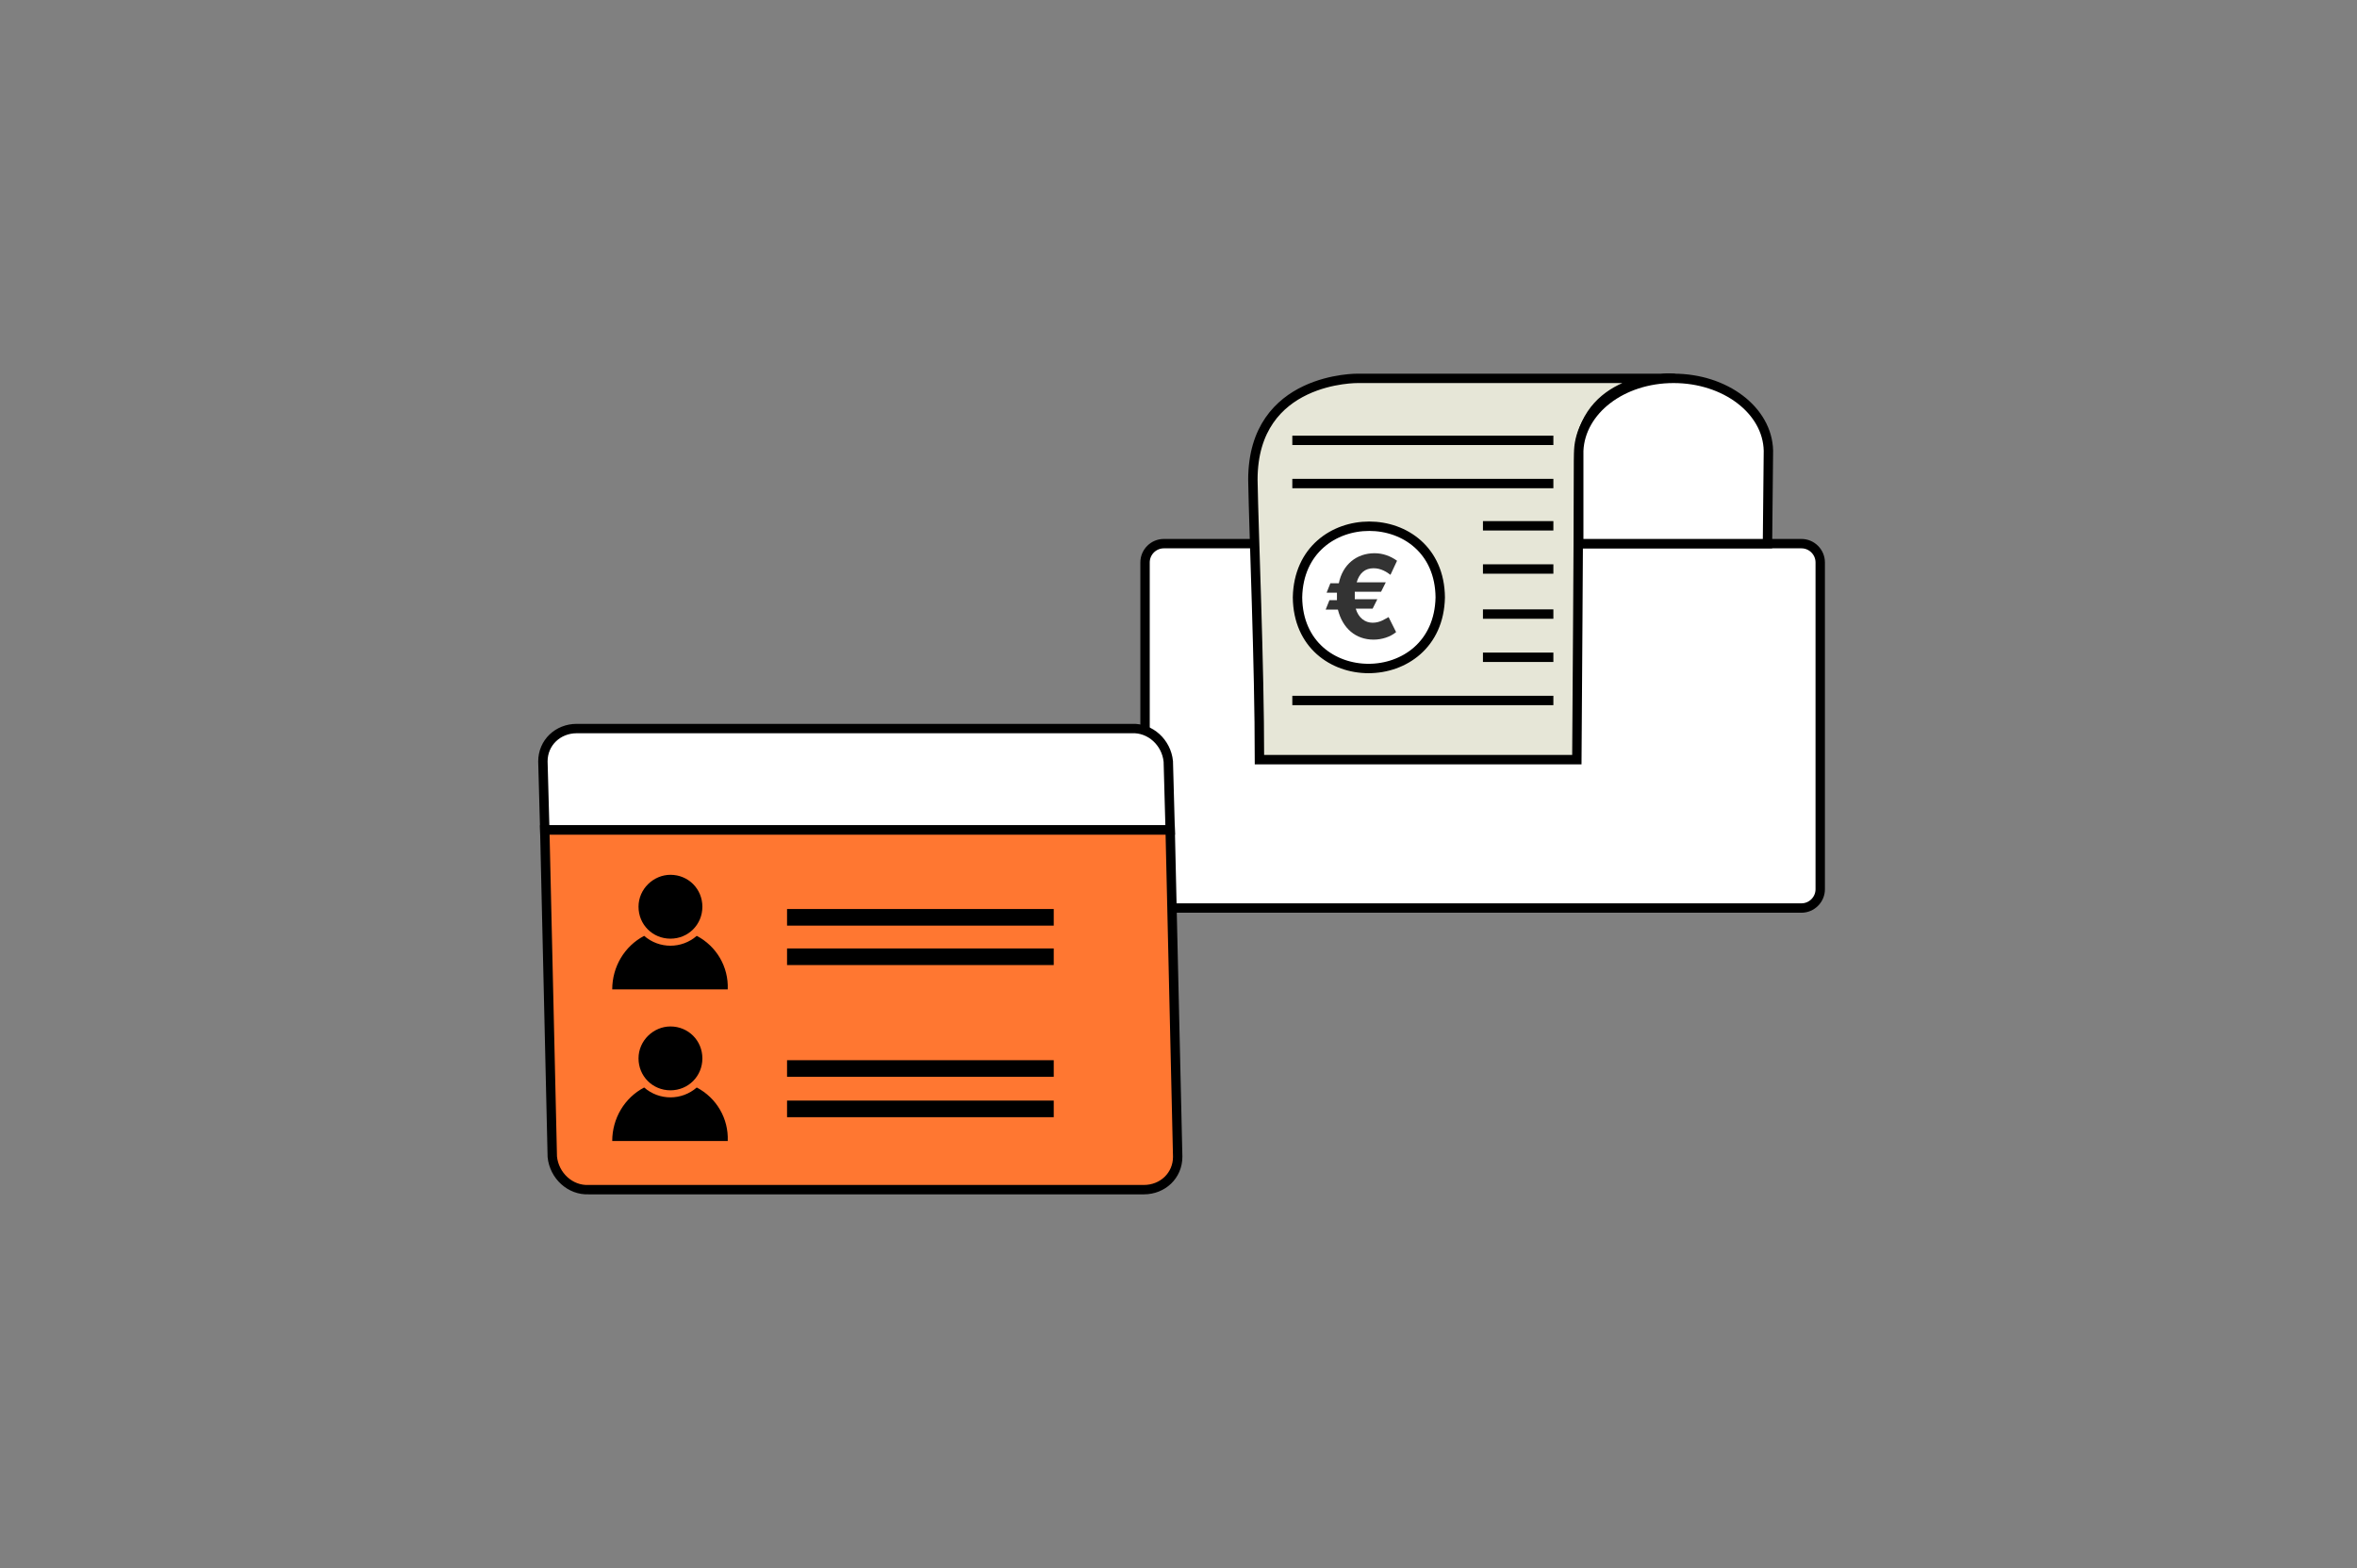 <?xml version="1.0" encoding="utf-8"?>
<!-- Generator: Adobe Illustrator 27.5.0, SVG Export Plug-In . SVG Version: 6.00 Build 0)  -->
<svg version="1.1" id="Layer_1" xmlns="http://www.w3.org/2000/svg" xmlns:xlink="http://www.w3.org/1999/xlink" x="0px" y="0px"
	 viewBox="0 0 251 167" style="enable-background:new 0 0 251 167;" xml:space="preserve">
<rect x="0" y="0" width="251" height="167" fill="#808080" stroke="none"/>
<style type="text/css">
	.st0{fill:#FFFFFF;}
	.st1{fill:none;stroke:#000000;stroke-miterlimit:10;}
	.st2{fill:#E6E6D7;stroke:#000000;stroke-miterlimit:10;}
	.st3{fill:#FFFFFF;stroke:#000000;stroke-miterlimit:10;}
	.st4{fill:#FFFFFF;stroke:#000000;stroke-width:1.2;stroke-miterlimit:10;}
	.st5{enable-background:new    ;}
	.st6{fill:#333333;}
	.st7{fill:#FF7731;stroke:#000000;stroke-miterlimit:10;}
	.st8{fill:none;stroke:#000000;stroke-width:1.768;stroke-miterlimit:10;}
	.st9{fill:none;}
</style>
<g>
	<g id="Mask_Group_1101" transform="translate(-390 -2803)">
		<g id="Group_13768" transform="translate(417.314 2861.789)">
			<g id="Artwork_34" transform="translate(100.072 28.216)">
				<g id="Group_13641" transform="translate(-35.948 -28.216)">
					<path id="Path_14047" class="st0" d="M30.5,35.9c0,1.1,0.9,2,2,2h67.9c1.1,0,2-0.9,2-2V1.1c0-1.1-0.9-2-2-2H32.5
						c-1.1,0-2,0.9-2,2V35.9z"/>
					<path id="Path_14048" class="st1" d="M30.5,35.9c0,1.1,0.9,2,2,2h67.9c1.1,0,2-0.9,2-2V1.1c0-1.1-0.9-2-2-2H32.5
						c-1.1,0-2,0.9-2,2V35.9z"/>
					<g id="Group_13639" transform="translate(11.483)">
						<path id="Path_14049" class="st2" d="M75.4-18.5H41.7c0,0-11.2-0.2-11.2,10.8c0.1,5.8,0.7,19.5,0.7,29.8H65
							c0,0,0.2-29.2,0.2-31.8C65.2-18.2,73.7-18.7,75.4-18.5z"/>
						<path id="Path_14050" class="st3" d="M85.4-10.8c-0.1-4.3-4.6-7.7-10.1-7.7s-9.9,3.4-10.1,7.7h0v9.9h20.1L85.4-10.8L85.4-10.8
							z"/>
						<line id="Line_339" class="st1" x1="34.7" y1="-11.9" x2="62.5" y2="-11.9"/>
						<line id="Line_340" class="st1" x1="34.7" y1="-7.3" x2="62.5" y2="-7.3"/>
						<path id="Path_14051" class="st4" d="M62.5-2.7"/>
						<path id="Path_14052" class="st4" d="M34.7-2.7"/>
						<path id="Path_14053" class="st4" d="M62.5,1.9"/>
						<path id="Path_14054" class="st4" d="M34.7,1.9"/>
						<path id="Path_14055" class="st4" d="M62.5,6.5"/>
						<path id="Path_14056" class="st4" d="M34.7,6.5"/>
						<path id="Path_14057" class="st4" d="M62.5,11.2"/>
						<path id="Path_14058" class="st4" d="M34.7,11.2"/>
						<line id="Line_341" class="st1" x1="34.7" y1="15.8" x2="62.5" y2="15.8"/>
						<line id="Line_342" class="st1" x1="55" y1="-2.8" x2="62.5" y2="-2.8"/>
						<line id="Line_343" class="st1" x1="55" y1="1.8" x2="62.5" y2="1.8"/>
						<line id="Line_344" class="st1" x1="55" y1="6.6" x2="62.5" y2="6.6"/>
						<line id="Line_345" class="st1" x1="55" y1="11.2" x2="62.5" y2="11.2"/>
					</g>
					<g id="Group_13640" transform="translate(16.235 15.72)">
						<path id="Path_14059" class="st3" d="M45.7-10.9c-0.2,10.1-15.1,10.1-15.2,0C30.7-21,45.6-21,45.7-10.9z"/>
						<g class="st5">
							<path class="st6" d="M39.4-11.5h-2.8c0,0.1,0,0.3,0,0.4c0,0.1,0,0.3,0,0.4H39l-0.5,1h-1.8c0.3,1,1,1.5,1.8,1.5
								c0.8,0,1.3-0.4,1.7-0.6L41-7.2c-0.6,0.5-1.5,0.8-2.4,0.8c-1.9,0-3.3-1.2-3.8-3.2h-1.3l0.4-1h0.8c0-0.1,0-0.3,0-0.4
								c0-0.2,0-0.3,0-0.4h-1.1l0.4-1h0.9c0.4-2,1.9-3.2,3.8-3.2c0.9,0,1.7,0.3,2.4,0.8l-0.7,1.5C40-13.6,39.4-14,38.6-14
								c-0.9,0-1.5,0.5-1.8,1.5h3.1L39.4-11.5z"/>
						</g>
					</g>
				</g>
			</g>
			<g id="Artwork_33" transform="translate(33.81 61.855)">
				<g id="Group_13645" transform="translate(-33.81 -24.566)">
					<g id="Group_13642">
						<path id="Path_14060" class="st3" d="M30.5-15c0-2,1.6-3.5,3.6-3.5c0,0,0.1,0,0.1,0h59c2-0.1,3.7,1.5,3.9,3.5l0.2,7.3H30.7
							L30.5-15z"/>
						<path id="Path_14061" class="st7" d="M97.3-7.7l0.8,34.8c0,2-1.6,3.5-3.6,3.5c0,0-0.1,0-0.1,0h-59c-2,0.1-3.7-1.5-3.9-3.5
							L30.7-7.7H97.3z"/>
					</g>
					<line id="Line_346" class="st8" x1="56.5" y1="1.6" x2="84.9" y2="1.6"/>
					<line id="Line_347" class="st8" x1="56.5" y1="5.8" x2="84.9" y2="5.8"/>
					<g id="Group_13643" transform="translate(7.483 15.574)">
						<path id="Path_14062" d="M36.6-18.5c1.9,0,3.4,1.5,3.4,3.4s-1.5,3.4-3.4,3.4c-1.9,0-3.4-1.5-3.4-3.4S34.8-18.5,36.6-18.5"/>
						<path id="Path_14063" d="M39.4-12c-1.6,1.4-4,1.4-5.6,0c-2.1,1.1-3.4,3.3-3.4,5.7h12.3C42.8-8.7,41.5-10.9,39.4-12z"/>
					</g>
					<line id="Line_348" class="st8" x1="56.5" y1="17.7" x2="84.9" y2="17.7"/>
					<line id="Line_349" class="st8" x1="56.5" y1="22" x2="84.9" y2="22"/>
					<g id="Group_13644" transform="translate(7.483 31.722)">
						<path id="Path_14064" d="M36.6-18.5c1.9,0,3.4,1.5,3.4,3.4c0,1.9-1.5,3.4-3.4,3.4c-1.9,0-3.4-1.5-3.4-3.4l0,0
							C33.2-17,34.8-18.5,36.6-18.5"/>
						<path id="Path_14065" d="M39.4-12c-1.6,1.4-4,1.4-5.6,0c-2.1,1.1-3.4,3.3-3.4,5.7h12.3C42.8-8.7,41.5-10.9,39.4-12z"/>
					</g>
				</g>
			</g>
		</g>
	</g>
</g>
<rect class="st9" width="251" height="167"/>
</svg>
